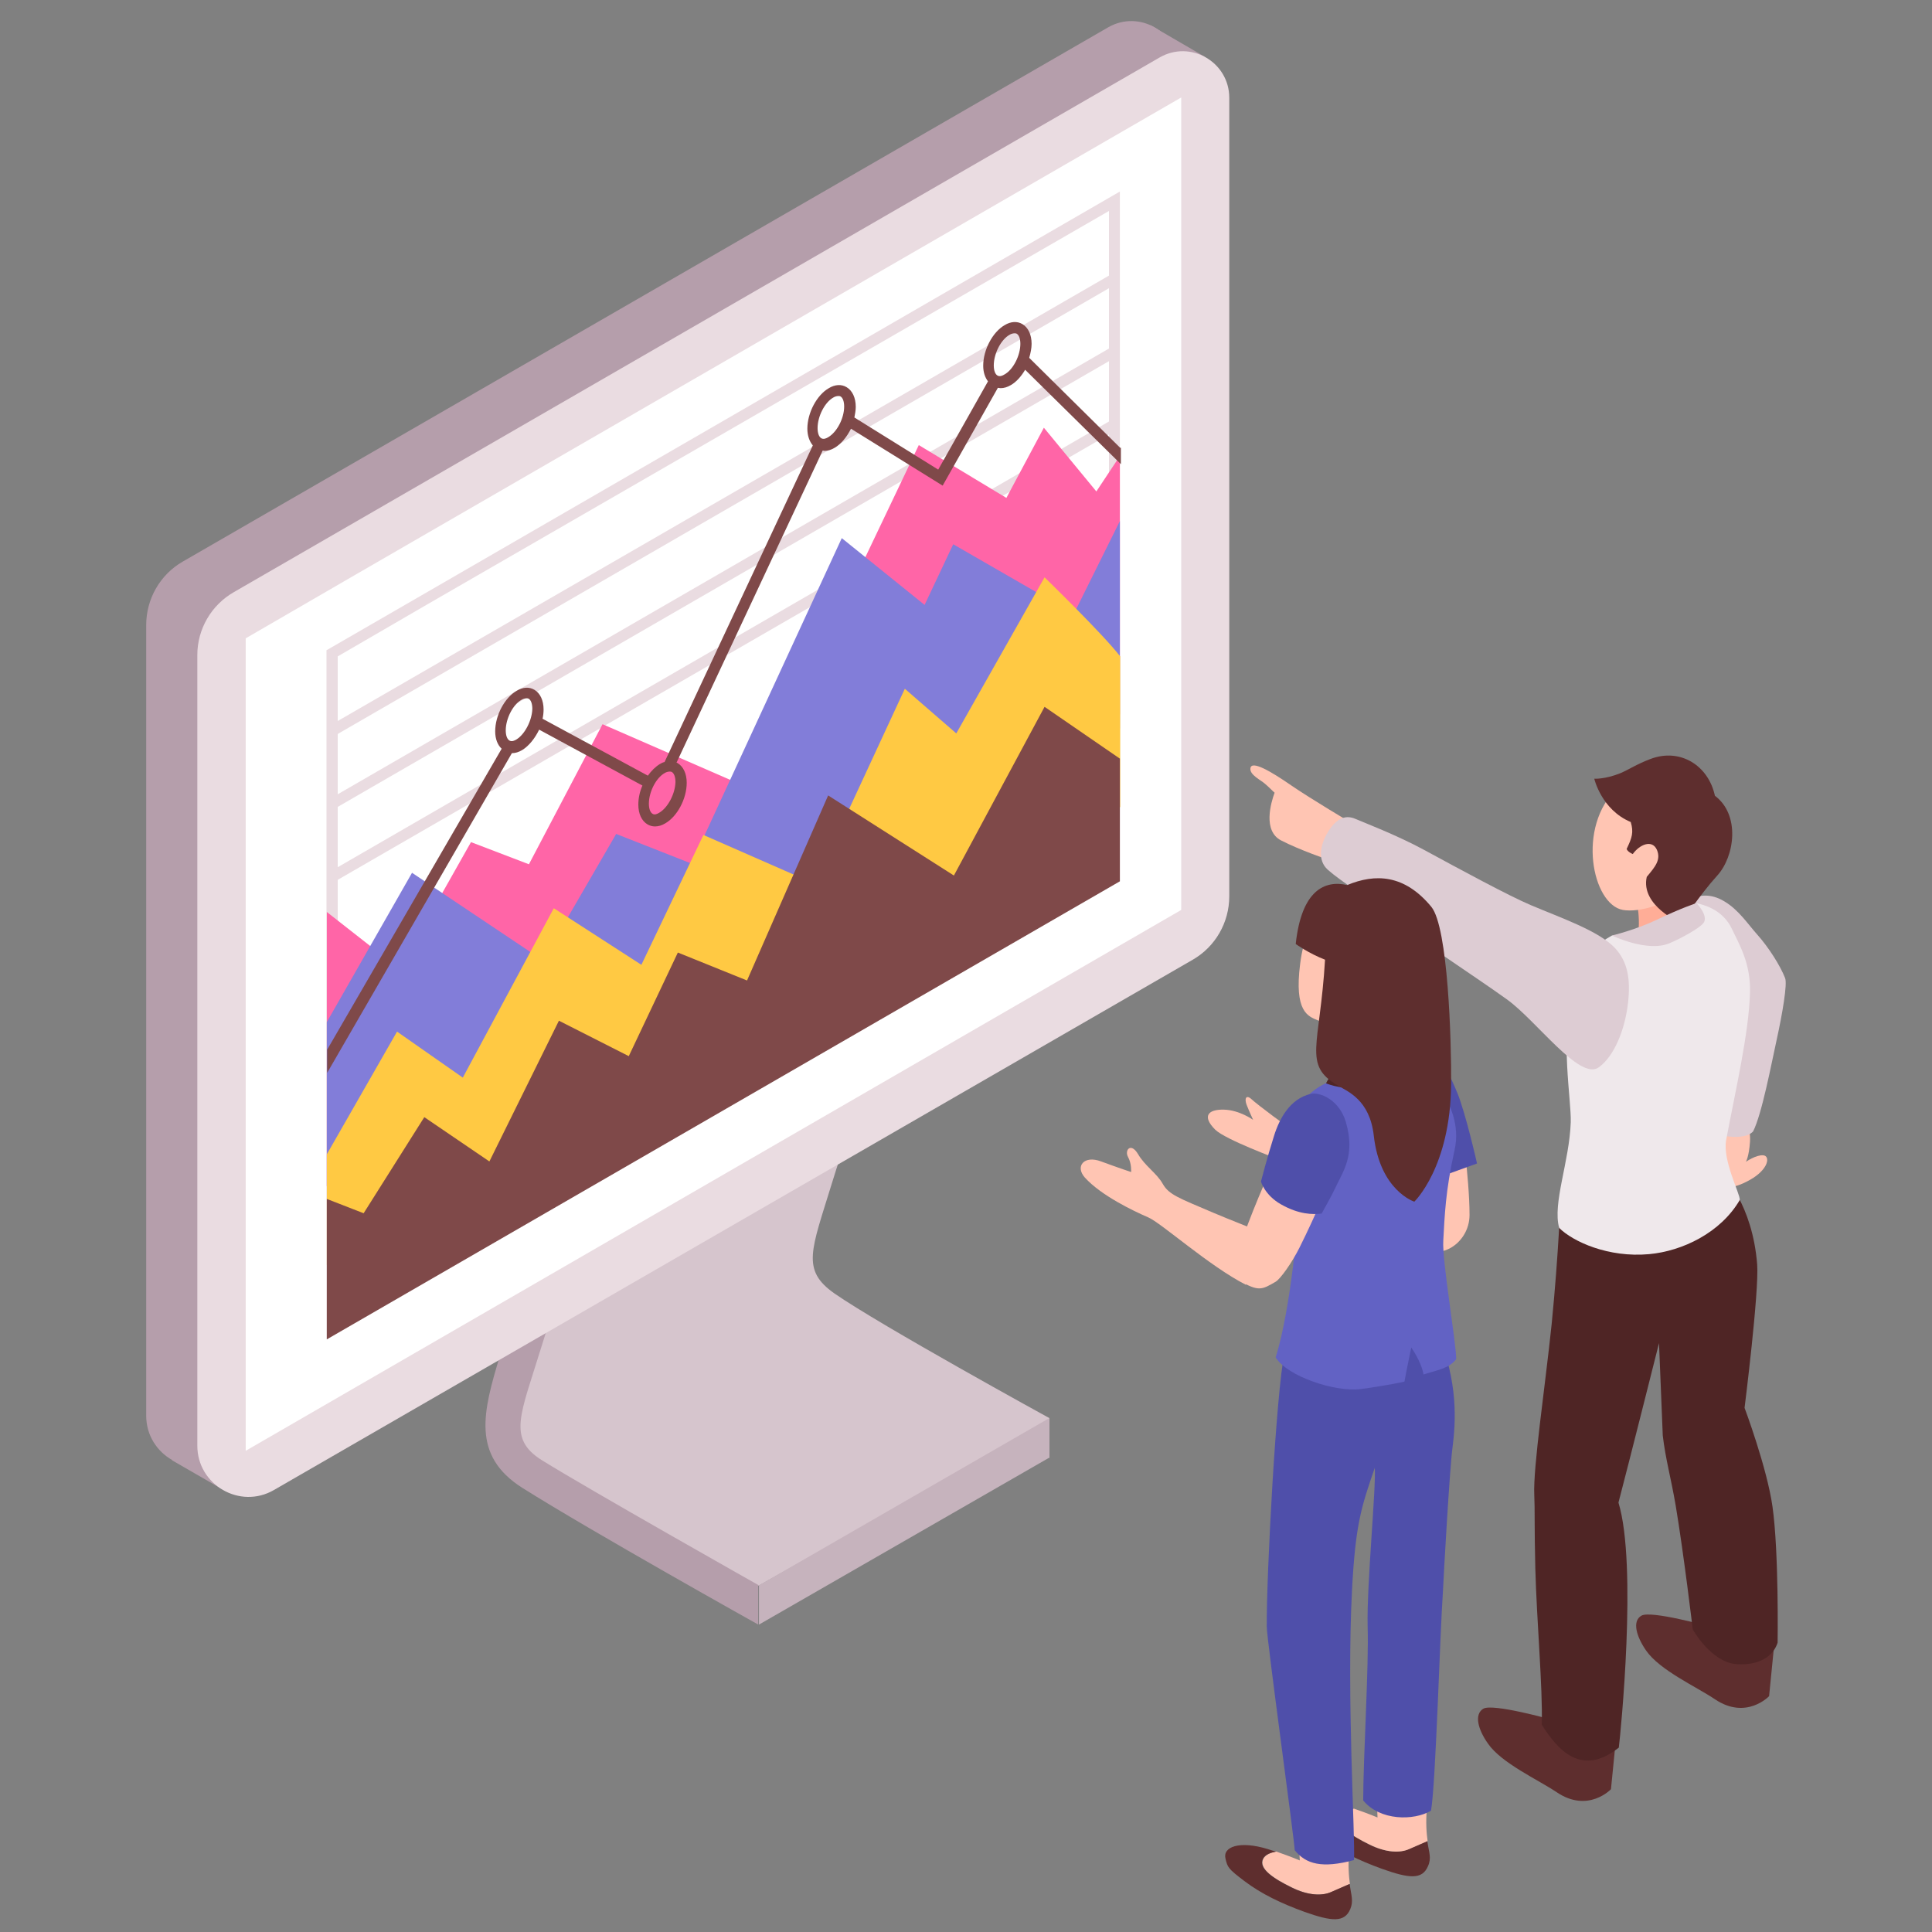 <?xml version="1.0" encoding="utf-8"?>
<!-- Generator: Adobe Illustrator 28.1.0, SVG Export Plug-In . SVG Version: 6.00 Build 0)  -->
<svg version="1.1" id="Layer_1" xmlns="http://www.w3.org/2000/svg" xmlns:xlink="http://www.w3.org/1999/xlink" x="0px" y="0px"
	 viewBox="0 0 566.9 566.9" style="enable-background:new 0 0 566.9 566.9;" xml:space="preserve">
<rect x="0" y="0" width="566.9" height="566.9" fill="#808080" stroke="none"/>
<style type="text/css">
	.st0{fill:#D6C5CD;}
	.st1{fill:#B59EAB;}
	.st2{fill:#C6B3BD;}
	.st3{fill:#EADCE1;}
	.st4{fill:#FFFFFF;}
	.st5{fill:#FF65A7;}
	.st6{fill:#827DD9;}
	.st7{fill:#FFC943;}
	.st8{fill:#7F4949;}
	.st9{fill:#FFC5B3;}
	.st10{fill:#5E2E2E;}
	.st11{fill:#4F2525;}
	.st12{fill:#DDCCD3;}
	.st13{fill:#EFE8EB;}
	.st14{fill:#FFAD97;}
	.st15{fill:#4F4FAA;}
	.st16{fill:#6262C4;}
</style>
<g>
	<g>
		<g>
			<g>
				<path class="st0" d="M307.9,416.1c0,0-49.6-27.2-63.1-36.6c-9.8-6.9-6.7-12.7-0.7-32.3c6-19.5,19.1-55.3,19.1-55.3l-8.7-1.4
					c1.5-5.2,3.3-10.5,5.9-15.7c-40,4-79.9,33.9-82.8,37.5c-3,3.8-25.2,86.1-28.2,96.8c-3,10.7,0,17.1,18.5,28.2
					c18.5,11.1,54.7,28,54.7,28l76-42.9c5.6,3.3,9.3,5.4,9.3,5.4V416.1z"/>
				<path class="st1" d="M222.7,465.2c0,0-50.5-28.5-63.8-36.8c-10.1-6.4-6.1-13.4-0.1-33c6-19.5,19.1-55.3,19.1-55.3l-12.1-1.9
					c0,0-14.1,43.1-19.1,59.6c-5,16.5-8.4,29.3,6.6,38.8c20.5,12.9,69.2,40.1,69.2,40.1V465.2z"/>
				<polygon class="st2" points="222.7,465.2 222.7,476.7 307.9,427.7 307.9,416.1 				"/>
			</g>
			<g>
				<polygon class="st1" points="337.6,7.4 353.6,16.7 325.1,24 				"/>
				<path class="st1" d="M325.2,8L53.6,164.8c-6.6,3.8-10.7,10.9-10.7,18.6v232c0,5.8,3.2,10.5,7.6,13l0,0.1l15.1,8.7l9-14l-0.1-0.1
					l260.6-150.4c6.6-3.8,10.7-10.9,10.7-18.6V19.9C345.7,9.4,334.3,2.8,325.2,8z"/>
				<path class="st3" d="M57.9,192.2v232c0,11.5,12.5,18.8,22.5,13L350,281.6c6.6-3.8,10.7-10.9,10.7-18.6V28.7
					c0-10.5-11.4-17.1-20.5-11.8L68.7,173.7C62,177.5,57.9,184.6,57.9,192.2z"/>
				<polygon class="st4" points="346.6,28.6 104.7,168.4 72.1,187.3 72.1,425.7 346.6,267 				"/>
			</g>
			<g>
				<path class="st3" d="M325.4,61.9v194.6L99.1,387.3V192.6l26-15.1L325.4,61.9L325.4,61.9z M328.6,56.2L123.5,174.8l-27.7,16
					v202.2l232.8-134.5V56.2L328.6,56.2z"/>
				<g>
					<polygon class="st3" points="97.3,212.6 97.3,216.4 327.6,83.3 327.6,79.6 					"/>
				</g>
				<g>
					<polygon class="st3" points="97.3,234.1 97.3,237.8 327.6,104.7 327.6,101 					"/>
				</g>
				<g>
					<polygon class="st3" points="97.3,255.5 97.3,259.2 327.6,126.2 327.6,122.4 					"/>
				</g>
			</g>
		</g>
		<g>
			<polygon class="st5" points="321.7,144.2 306.3,125.5 295.3,146.1 269.6,130.6 221.3,231.9 176.8,212.5 155.2,253.6 138.2,247.1 
				117.2,284.3 95.9,267.6 95.9,348 328.6,209.6 328.6,133.8 			"/>
			<polygon class="st6" points="315.1,180.1 279.7,159.7 271.3,177.5 247,157.9 202.9,253.4 180.8,244.7 159.3,281.8 120.9,256.1 
				95.9,299.9 95.9,348.1 328.6,213.7 328.6,152.9 			"/>
			<path class="st7" d="M306.5,169.4l-25.9,45.8l-15.1-13.1L239,259.3L206.4,245l-18.2,38.1l-25.7-16.6l-26.7,49.7l-19.3-13.5
				l-20.6,36v32.5l232.8-134.4v-44.2C323.5,185.9,306.5,169.4,306.5,169.4z"/>
			<polygon class="st8" points="95.9,351.8 106.7,356 124.5,327.8 143.6,340.8 164,299.5 184.5,309.9 198.9,279.5 219.2,287.7 
				243,233.4 279.9,256.9 306.5,207.4 328.6,222.6 328.6,258.6 95.9,393 			"/>
		</g>
		<path class="st8" d="M328.7,131.4L302,105c0.4-1.4,0.7-2.8,0.7-4.1c0-2.7-1-4.8-2.7-5.8c-1.5-0.9-3.4-0.8-5.2,0.3
			c-3.5,2-6.3,7.2-6.3,11.9c0,1.9,0.5,3.4,1.4,4.6l-14.6,25.9l-24.6-15.3c0.2-1,0.4-2.1,0.4-3.1c0-2.7-1-4.8-2.7-5.8
			c-1.5-0.9-3.4-0.8-5.2,0.3c-3.5,2-6.3,7.2-6.3,11.9c0,2,0.6,3.7,1.6,4.9l-43.5,92.9c-0.5,0.1-0.9,0.3-1.4,0.6
			c-1.3,0.8-2.5,2-3.5,3.4l-30.9-16.7c0.2-0.9,0.3-1.8,0.3-2.7c0-2.7-1-4.8-2.7-5.8c-1.5-0.9-3.4-0.8-5.2,0.3
			c-3.5,2-6.3,7.2-6.3,11.9c0,2.2,0.7,4,1.9,5.1l-51.2,88.3v6.8l54.2-93.8c0,0,0,0,0,0c1,0,2-0.3,3-0.9c2-1.2,3.8-3.5,5-6l30.3,16.4
			c-0.8,1.8-1.2,3.8-1.2,5.6c0,2.7,1,4.8,2.7,5.8c0.7,0.4,1.4,0.6,2.2,0.6c1,0,2-0.3,3-0.9c3.5-2,6.3-7.2,6.3-11.9
			c0-2.7-1-4.8-2.7-5.8c-0.1-0.1-0.2-0.1-0.3-0.1l42.9-91.6c0.2,0,0.3,0.1,0.5,0.1c1,0,2-0.3,3-0.9c1.9-1.1,3.6-3.2,4.8-5.6
			l26.9,16.7l16.2-28.7c0.3,0,0.5,0.1,0.8,0.1c1,0,2-0.3,3-0.9c1.6-0.9,3.1-2.6,4.2-4.5l28.1,27.7V131.4z M151.5,217
			c-0.5,0.3-1.3,0.7-2,0.3c-0.7-0.4-1.1-1.5-1.1-3c0-3.4,2.1-7.6,4.7-9c0.3-0.2,0.9-0.4,1.4-0.4c0.2,0,0.4,0,0.6,0.1
			c0.7,0.4,1.1,1.5,1.1,3C156.1,211.4,154,215.5,151.5,217z M193.4,238.5c-0.5,0.3-1.3,0.7-1.9,0.3c-0.7-0.4-1.1-1.5-1.1-3
			c0-3.4,2.1-7.6,4.7-9c0.3-0.2,0.9-0.4,1.4-0.4c0.2,0,0.4,0,0.6,0.1c0.7,0.4,1.1,1.5,1.1,3C198.1,232.9,196,237,193.4,238.5z
			 M243,128.3c-0.5,0.3-1.3,0.7-2,0.3c-0.7-0.4-1.1-1.5-1.1-3c0-3.4,2.1-7.6,4.7-9c0.3-0.2,0.9-0.4,1.4-0.4c0.2,0,0.4,0,0.6,0.1
			c0.7,0.4,1.1,1.5,1.1,3C247.7,122.7,245.6,126.8,243,128.3z M294.7,109.9c-0.5,0.3-1.3,0.7-2,0.3c-0.7-0.4-1.1-1.5-1.1-3
			c0-3.4,2.1-7.6,4.7-9c0.3-0.2,0.9-0.4,1.4-0.4c0.2,0,0.4,0,0.6,0.1c0.7,0.4,1.1,1.5,1.1,3C299.4,104.3,297.3,108.5,294.7,109.9z"
			/>
	</g>
	<g>
		<path class="st9" d="M511.1,327.4c0.4-0.2,2.7,3.1,2.4,7.6c-0.3,4.4-1.2,5.9-1.2,5.9s3-2.1,5.1-1.9c2.1,0.2,1.6,4.1-3.9,7.2
			c-5.5,3.1-8.1,2.3-9.7,0.9c-1.6-1.4-4-17.7-3.6-18.5C502.8,323.8,511.1,327.4,511.1,327.4z"/>
		<path class="st10" d="M435.2,501.4c2.7-1.7,20.1,3.2,20.1,3.2l18.8,6.3l-1.4,14.1c0,0-6.7,7.1-15.9,0.9
			c-5.5-3.7-16.2-8.5-20.2-14.3C433.7,507.5,432.5,503.1,435.2,501.4z"/>
		<path class="st10" d="M481.6,474.1c2.7-1.7,20.1,3.2,20.1,3.2l18.8,6.3l-1.4,14.1c0,0-6.7,7.1-15.9,0.9
			c-5.5-3.7-16.2-8.5-20.2-14.3C480.1,480.1,478.9,475.7,481.6,474.1z"/>
		<path class="st11" d="M505.6,344.8c0,0,8.6,8.5,10,26.2c0.6,8-3.7,42.1-3.7,42.1s6.6,17.6,8.2,29c1.9,13.5,1.5,39.9,1.5,39.9
			c-1.1,3.5-4.8,6.8-12.1,6.3c-7.5-0.6-12.8-10.2-12.8-10.2s-2.6-21.9-5-36.3c-1.4-8.2-3-13.7-3.8-20.6c-0.3-7.9-1.1-27.1-1.1-27.1
			s-9,35.8-11.9,46.8c5.6,18.3,0.6,68,0.1,71.9c-11.1,8.8-18,0.5-22.6-6.7c0.3-11-1.5-30.5-1.9-46c-0.3-12.2-0.1-17.3-0.3-21.4
			c-0.4-8,3.2-31.9,5.1-50.2c2.1-21.3,2.6-36.8,2.6-36.8L505.6,344.8z"/>
		<path class="st12" d="M492.4,266.8c0,0,5.5-7.2,13.6-2.3c4.2,2.5,6.9,6.7,9.6,9.7c3.4,3.8,6.8,9.2,8.2,12.8
			c0.7,1.7-0.8,10.5-2.5,18.2c-1.5,6.8-4.3,21.7-6.9,26.8c-3.5,3.7-14.6-0.2-14.6-0.2L492.4,266.8z"/>
		<path class="st13" d="M461.5,292.6c-3.8,11.7-0.4,30.1-0.6,36.7c-0.4,11.6-5.4,23.8-3.4,31c4,4,14.4,8.8,26.4,7.7
			c9.8-0.9,21-6.3,26.6-15.9c0.1-1.9-5.1-11.5-4-17.6c2.7-14.4,6.7-31.4,7-43.4c0.2-8.4-3.1-13.9-5.4-18.7
			c-2.3-4.8-7.4-7.6-14.2-7.8c-5.1,0.5-8.1,9.9-20.9,9.9C464.1,279.6,465.1,281.5,461.5,292.6z"/>
		<path class="st14" d="M479.7,276.8c6.5-1.2,12.3-3.2,18.2-6l-2-11.4l-15.9,3.8c0,0,2,8.1,0,13.2
			C479.9,276.5,479.8,276.6,479.7,276.8z"/>
		<path class="st9" d="M501.6,235.3c-3.3-6.9-15.4-14.9-27-4.1c-12.1,11.4-7.4,34.2,1.6,35.8c4.6,0.8,13.6-1.4,19.7-7.6
			C502.7,252.4,504.2,240.7,501.6,235.3z"/>
		<path class="st10" d="M467.8,228.5c0,0,2.1,9.1,10.7,12.7c0.9,3,0.4,4.6-1.2,7.9c0.3,0.9,1.8,1.5,1.8,1.5c2-2.8,5.7-4.4,7.1-1.2
			c1.2,2.9-0.5,4.9-3,7.9c-1.9,8.5,10.1,13.6,10.1,13.6s5.5-8.4,10.6-14c5.1-5.6,6.8-17.8-0.7-23.4c-1.9-8.9-10.2-14.1-18.9-10.8
			c-4,1.5-6.3,3.1-8.9,4.2C470.9,228.7,467.8,228.5,467.8,228.5z"/>
		<path class="st12" d="M486.1,269.9c-6.3,3-13.1,4.6-13.1,4.6s10.3,5,16.8,2.3c3.4-1.4,8.8-4.4,10-5.9c1.7-2.1-2-5.9-2-5.9
			S493.6,266.3,486.1,269.9z"/>
		<path class="st9" d="M396.6,241.5c0,0-12-7.1-17.8-11.1c-5.8-4-11.7-7.5-11.9-4.9c-0.2,1.9,3.1,3.4,4.3,4.5c1.2,1,2.1,2,2.8,2.6
			c-1.1,3-3.5,11.2,1.9,14c5.4,2.8,13.9,5.7,13.9,5.7L396.6,241.5z"/>
		<path class="st12" d="M473.9,278.2c-4.8-5.1-16-8.9-24.7-12.6c-6.4-2.7-20.8-10.5-31.3-16.2c-8.1-4.4-18.1-8.2-19.9-9
			c-2-0.9-5.1-1.6-8.4,3.8c-2.2,3.7-3.1,8.2,0,11c3.8,3.4,11.4,7.9,21,16c4.1,3.5,22.9,15.8,31.5,22c8.7,6.2,21.4,24,27,20
			c4.6-3.3,7.7-11.1,8.6-18.9C478.5,287.3,477.6,282.2,473.9,278.2z"/>
	</g>
	<g>
		<path class="st9" d="M379.1,331.4c-0.7-0.2-10.2-7.3-11.8-8.8c-1.7-1.6-2.2-0.2-1.5,1.6c0.7,1.8,1.9,4.4,1.9,4.4s-4-2.9-8.6-3
			c-4.6-0.1-6.5,1.9-2.5,5.9c3,2.9,18.4,8.6,18.4,8.6L379.1,331.4z"/>
		<path class="st9" d="M431.2,356.5c0,8.7-10,15-16.9,7.6c-2-2.2-3.6-5-4.6-7.9c3.1-15.7,8.7-31,8.7-31l10.1,1.7
			C428.5,326.7,431.2,345.7,431.2,356.5z"/>
		<path class="st15" d="M421.5,345.7l11.9-4.3c0,0-3.4-15.1-5.9-21c-1.9-4.5-3.7-9.2-9.5-10.3c-4.5-0.9-7.7,2.4-8.3,5.9
			C408.6,321.9,421.5,345.7,421.5,345.7z"/>
		<path class="st10" d="M419,547.6c-1.7,4-5.5,3.6-13.4,0.8c-6.9-2.5-12.7-5.3-17.6-9c-4.9-3.7-5-4.1-5.6-6.6
			c-0.9-3.5,4.1-5.4,12.5-2.8c0.8,0.3,1.6,0.5,2.3,0.7c-1.5,0.3-3.1,0.8-3.8,2.1c-1.5,2.9,3.2,5.9,8.3,8.4c5,2.5,9.1,2.5,11.6,1.4
			c1.8-0.8,4.3-1.9,5.5-2.4C419.3,543.6,420.1,545.2,419,547.6z"/>
		<path class="st9" d="M395.8,506L395.8,506c0.1,0.7-0.2-6.2-0.4-14.9c-5.8,2.7-12,4.1-18.4,5.2c0.5,3.9,1.1,7.7,1.7,11.4
			c1.4,16.6,2.7,38.2,2.7,38.2s-2.3-1-6.9-2.6c-1.5,0.3-3.1,0.8-3.8,2.1c-1.5,2.9,3.2,5.9,8.3,8.4c5,2.5,9.1,2.5,11.6,1.4
			c1.8-0.8,4.3-1.9,5.5-2.4c-0.3-2.2-0.6-5.2-0.2-9.9C396.5,534.1,396.3,517.3,395.8,506z"/>
		<path class="st9" d="M419.6,492.9c0.2-2.1,0.4-4.4,0.6-6.8c-5.9,1.9-12.4,2.6-18.2,2.1c0.3,6.7,0.7,12.8,0.9,16.5
			c0.8,12.5,1.3,28.6,1.3,28.6s-2.3-1-6.9-2.6c-1.5,0.3-3.1,0.8-3.8,2.1c-1.5,2.9,3.2,5.9,8.3,8.4c5,2.5,9.1,2.5,11.6,1.4
			c1.8-0.8,4.3-1.9,5.5-2.4c-0.3-2.2-0.6-5.2-0.2-9.9C419.3,523,419,500.1,419.6,492.9z"/>
		<path class="st10" d="M396.2,560.2c-1.7,4-5.5,3.6-13.4,0.8c-6.9-2.5-12.7-5.3-17.6-9c-4.9-3.7-5-4.1-5.6-6.6
			c-0.9-3.5,4.1-5.4,12.5-2.8c0.8,0.3,1.6,0.5,2.3,0.7c-1.5,0.3-3.1,0.8-3.8,2.1c-1.5,2.9,3.2,5.9,8.3,8.4c5,2.5,9.1,2.5,11.6,1.4
			c1.8-0.8,4.3-1.9,5.5-2.4C396.5,556.2,397.2,557.8,396.2,560.2z"/>
		<path class="st15" d="M423.4,466.9c-0.9,12.8-2.1,56.4-3.5,64.4c-5,3-15,3-19.9-3c0-12.4,1.7-39.9,1.3-51
			c-0.3-12.2,2.5-40.6,2.1-46.6c-3.9,11.3-5.7,16.5-6.7,36.2c-1.6,31,1,72.1,0.6,78.9c-9.4,2.5-14.1,1.2-17.4-2.9
			c0-2.4-8.2-61.9-8.2-65.6c-0.1-15.6,2.8-69.1,5.2-80.3c1.6-7.5,2.6-16.7,2.6-16.7l37.2-4.6c0,0-1.6-0.7,4.9,14.7
			c6.5,15.4,5.5,27.2,4.6,34.4C425.4,430.5,423.6,462.2,423.4,466.9z"/>
		<path class="st9" d="M393.4,265.7c-1.9,1.3-9.9,1.1-11.9,17.1c-1.8,14.1,2.3,15.4,5.2,16.6c1.6,0.7,7.4,2.6,7.4,2.6l-0.6,14.3
			c0,0,7,2.8,13.7,0c6.7-2.8,6.7-2.8,6.7-2.8s-2.6-4.5-2.2-12.3c0.5-9.7,4-23.5,1.5-28.7C408.8,263.2,398.7,262.1,393.4,265.7z"/>
		<path class="st16" d="M427.3,398.8c-2.1,2.7-5.1,3.1-9.6,4.5c-0.7-3.9-3.6-7.9-3.6-7.9s-1.3,6.2-2,10c-3.9,0.9-11.2,2-12.9,2.2
			c-7.5,0.9-21.4-3.7-24.9-9.3c4.6-14.4,6.7-42.1,6.7-42.1s-6.7-18.3-1.9-28c4.8-9.7,11-10.8,15.6-12.4c4.9-1.7,20.5-4.4,20.5-4.4
			s14.9,11.6,11.6,26.1c-2.7,12.1-2.9,19.4-3.3,26.5C423.1,369.7,427.2,393.4,427.3,398.8z"/>
		<path class="st9" d="M374.3,376.1c-4.1,2.4-5,2.9-10.6-0.3c-3.2-4.2,2.6-7.4,0.9-12.6c0,0,0.1,0,0.1,0c3.8-10.8,9.2-22.4,9.2-22.4
			l16.5,5.2c0,0-4.1,10.1-9.1,20.1C379.1,370.5,375.7,375.3,374.3,376.1z"/>
		<path class="st9" d="M323.1,340.8c5.7,2.1,8.8,3.1,8.8,3.1s0.2-2.4-0.9-4.4c-1.1-2,0.8-4.4,2.9-0.9c2.1,3.6,5.5,5.6,7.3,8.8
			c1.8,3.2,4.9,4.2,14.7,8.4c5.4,2.3,10.3,4.1,14.1,5.8c-2.5,4.9-3.6,10.1-4.4,15.4c-10.8-5.5-24.9-18.2-28.7-19.8
			c-4.4-1.9-13.8-6.4-18.6-11.7C315.4,342.2,318.1,338.9,323.1,340.8z"/>
		<path class="st15" d="M384.5,321c2.9-0.7,8.5,1.8,10.4,8.2c2.9,9.9-0.9,14.6-3.2,19.6c-0.7,1.6-3.9,7.3-3.9,7.3
			c-2.6,0.3-6.6,0.3-11.9-2.7c-4.8-2.7-5.9-6.7-5.9-6.7s1.8-7,3.8-13.3C375.5,327.9,378.7,322.4,384.5,321z"/>
		<path class="st11" d="M389.1,317.9c0,0,1.8-4.6,6.7-5c14.2-1.4,16.5-3.4,16.5-3.4s3.1-0.6,4.6,2c0.9,1.6,1.7,2.9,1.7,2.9
			S402,322.7,389.1,317.9z"/>
		<path class="st10" d="M380.2,277c0,0,3.9,2.8,8.6,4.6c-1.5,25.5-6.6,30.8,3.7,36.9c3,1.8,9.4,4.2,10.6,14.7
			c1.8,16.2,11.9,19.4,11.9,19.4s10.6-10.1,10.8-34.5c0.1-12.8-0.9-46-5.8-52c-7.9-9.6-16.5-9.8-24.7-6.4
			C388.8,258.2,381.9,261.1,380.2,277z"/>
	</g>
</g>
</svg>
